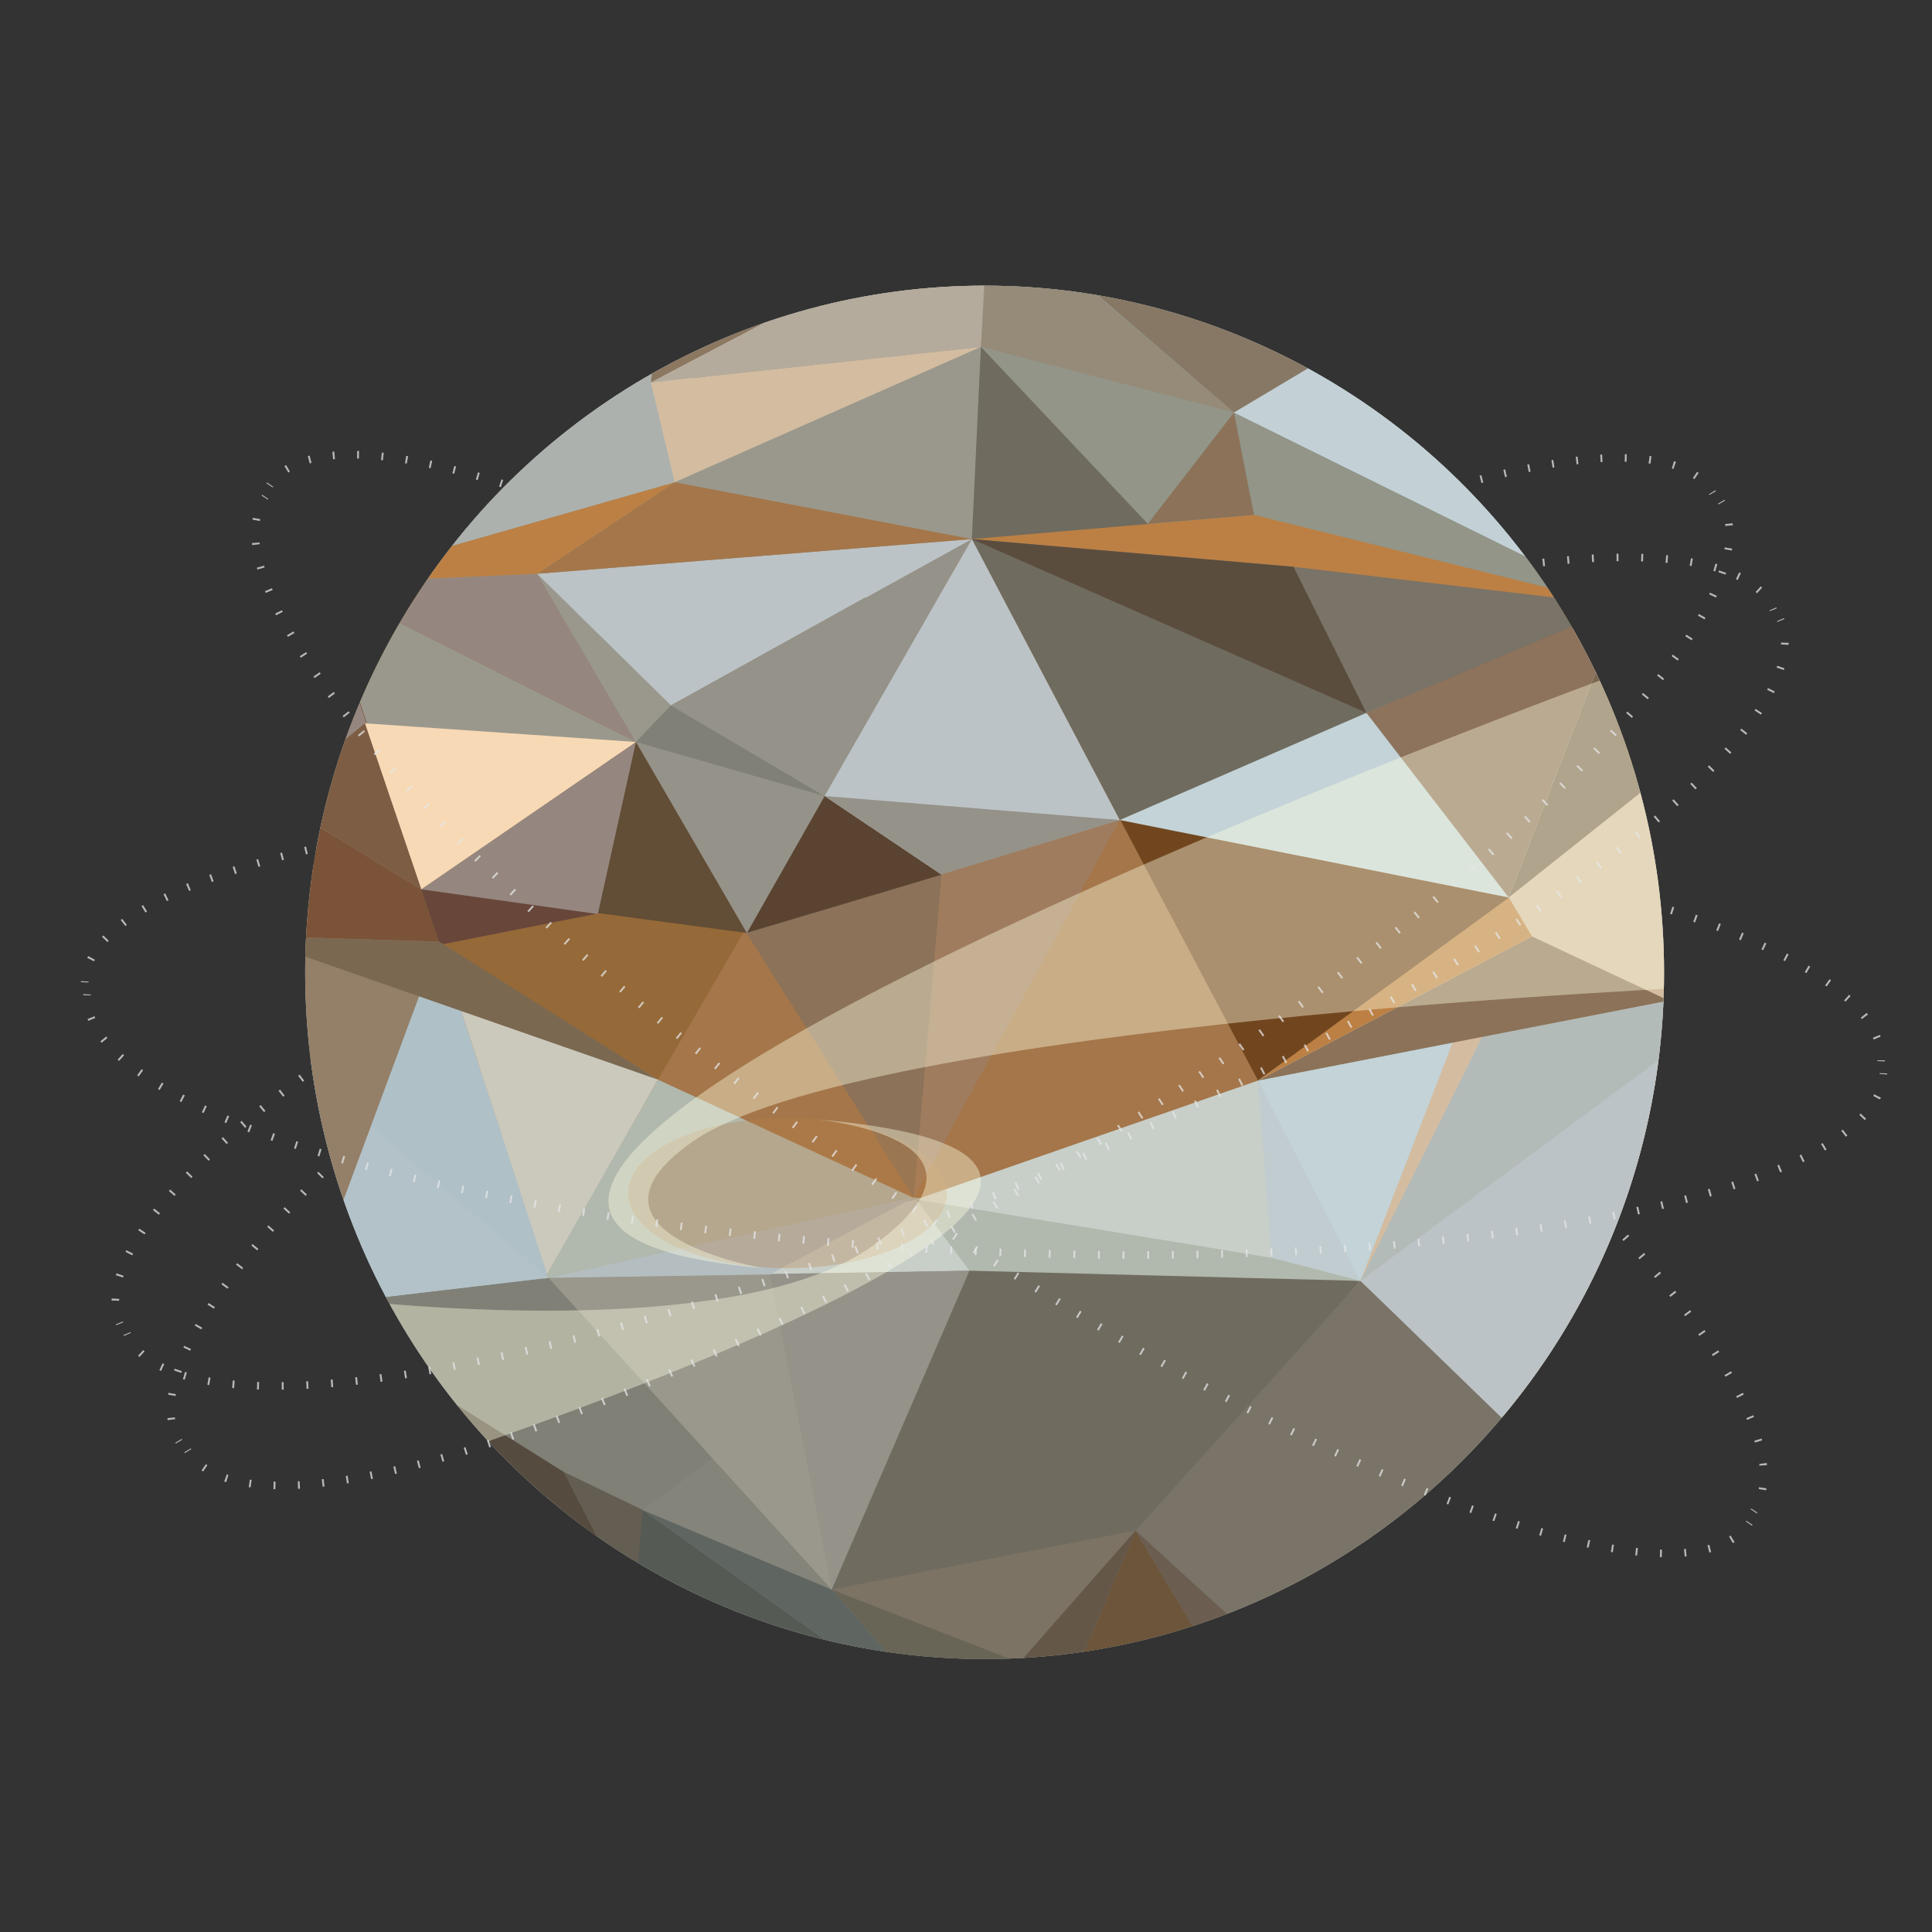 <?xml version="1.0" encoding="utf-8"?>
<!-- Generator: Adobe Illustrator 16.0.0, SVG Export Plug-In . SVG Version: 6.00 Build 0)  -->
<!DOCTYPE svg PUBLIC "-//W3C//DTD SVG 1.1//EN" "http://www.w3.org/Graphics/SVG/1.1/DTD/svg11.dtd">
<svg version="1.1" id="Layer_1" xmlns="http://www.w3.org/2000/svg" xmlns:xlink="http://www.w3.org/1999/xlink" x="0px" y="0px"
	 width="1024px" height="1024px" viewBox="0 0 1024 1024" enable-background="new 0 0 1024 1024" xml:space="preserve">
<rect x="0" y="0" width="1024" height="1024" fill="#333333" stroke="none"/>
<g id="Planet__x2B__Orbits">
	<g opacity="0.74">
		<g>
			<path fill="none" stroke="#E6E7E8" stroke-width="4" stroke-miterlimit="10" d="M63.473,701.607
				c-0.064-0.152-0.127-0.305-0.188-0.458"/>
			<path fill="none" stroke="#E6E7E8" stroke-width="4" stroke-miterlimit="10" stroke-dasharray="1.006,12.07" d="
				M61.149,689.348c0.579-63.336,169.28-185.347,395.649-283.088c233.73-100.92,443.454-139.06,479.854-88.743"/>
			<path fill="none" stroke="#E6E7E8" stroke-width="4" stroke-miterlimit="10" d="M939.666,322.744
				c0.067,0.151,0.133,0.303,0.197,0.455"/>
		</g>
	</g>
	<g opacity="0.74">
		<g>
			<path fill="none" stroke="#E6E7E8" stroke-width="4" stroke-miterlimit="10" d="M94.871,764.094
				c-0.085-0.142-0.17-0.283-0.253-0.426"/>
			<path fill="none" stroke="#E6E7E8" stroke-width="4" stroke-miterlimit="10" stroke-dasharray="0.994,11.929" d="
				M90.832,752.435C82.1,689.753,231.589,544.212,441.7,414.26c216.863-134.129,418.969-202.581,462.107-158.04"/>
			<path fill="none" stroke="#E6E7E8" stroke-width="4" stroke-miterlimit="10" d="M907.496,260.906
				c0.088,0.14,0.175,0.28,0.26,0.422"/>
		</g>
	</g>
	<g opacity="0.74">
		<g>
			<path fill="none" stroke="#E6E7E8" stroke-width="4" stroke-miterlimit="10" d="M44.898,520.652
				c0.007-0.165,0.016-0.33,0.025-0.495"/>
			<path fill="none" stroke="#E6E7E8" stroke-width="4" stroke-miterlimit="10" stroke-dasharray="1.005,12.055" d="
				M48.043,508.593c27.603-56.863,231.931-93.147,477.875-82.341c253.959,11.159,459.4,68.445,470.641,129.731"/>
			<path fill="none" stroke="#E6E7E8" stroke-width="4" stroke-miterlimit="10" d="M997.035,561.991
				c-0.004,0.165-0.01,0.33-0.017,0.495"/>
		</g>
	</g>
	<g opacity="0.74">
		<g>
			<path fill="none" stroke="#E6E7E8" stroke-width="4" stroke-miterlimit="10" d="M142.881,257.264
				c0.093-0.137,0.187-0.272,0.281-0.408"/>
			<path fill="none" stroke="#E6E7E8" stroke-width="4" stroke-miterlimit="10" stroke-dasharray="0.995,11.934" d="
				M151.802,248.735c53.08-33.636,245.604,44.629,448.867,185.136C810.536,578.943,955.067,737.292,932.5,795.3"/>
			<path fill="none" stroke="#E6E7E8" stroke-width="4" stroke-miterlimit="10" d="M929.781,800.611
				c-0.09,0.138-0.181,0.275-0.274,0.412"/>
		</g>
	</g>
	<g>
		<defs>
			<ellipse id="SVGID_1_" cx="521.862" cy="515.367" rx="360.118" ry="363.959"/>
		</defs>
		<clipPath id="SVGID_2_">
			<use xlink:href="#SVGID_1_"  overflow="visible"/>
		</clipPath>
		<ellipse clip-path="url(#SVGID_2_)" fill="#C8CFC9" cx="521.862" cy="515.367" rx="360.118" ry="363.959"/>
		<g clip-path="url(#SVGID_2_)">
			<g>
				<path fill="#6A6230" d="M316.28,569.871c1.128,0,1.462-1.48,0.154-1.48C315.307,568.391,314.973,569.871,316.28,569.871
					L316.28,569.871z"/>
			</g>
		</g>
		<path clip-path="url(#SVGID_2_)" fill="#47452B" d="M169.771,309.627"/>
		<path clip-path="url(#SVGID_2_)" fill="#26322C" d="M720.436,675.58"/>
		<polygon clip-path="url(#SVGID_2_)" fill="#26322C" points="169.771,309.627 160.822,692.465 289.966,675.188 		"/>
		<path clip-path="url(#SVGID_2_)" fill="#0B132D" d="M315.738,731.77"/>
		<g clip-path="url(#SVGID_2_)">
			<g>
				<path fill="#0B132D" d="M560.687,802.259c0.858,0,2.002-1.303,0.696-1.303C560.525,800.956,559.381,802.259,560.687,802.259
					L560.687,802.259z"/>
			</g>
		</g>
		<line clip-path="url(#SVGID_2_)" fill="#8E8239" x1="350.213" y1="296.426" x2="169.485" y2="310.158"/>
		<polygon clip-path="url(#SVGID_2_)" fill="#929588" points="522.2,113.096 515.107,186.465 511.692,288.646 856.027,323.775 		"/>
		<path clip-path="url(#SVGID_2_)" fill="#47452B" d="M170.709,311.523"/>
		<polygon clip-path="url(#SVGID_2_)" fill="#71461F" points="515.105,285.734 859.44,320.861 721.107,678.9 		"/>
		<polygon clip-path="url(#SVGID_2_)" fill="#956938" points="515.105,285.734 290.898,677.084 170.709,311.523 		"/>
		<polygon clip-path="url(#SVGID_2_)" fill="#A4764A" points="290.898,677.084 348.737,572.236 515.105,285.734 666.762,572.732 
			721.107,678.9 		"/>
		<polygon clip-path="url(#SVGID_2_)" fill="#C3D3D7" points="666.762,572.732 807.76,472.188 721.395,699.715 		"/>
		<polygon clip-path="url(#SVGID_2_)" fill="#AFC0C6" points="170.709,311.523 161.754,694.361 290.898,677.084 		"/>
		<polygon clip-path="url(#SVGID_2_)" fill="#9A988C" points="170.709,311.523 525.614,110.182 519.9,183.854 515.105,285.734 
			284.682,304.115 		"/>
		<polygon clip-path="url(#SVGID_2_)" fill="#D3BCA0" points="859.44,320.861 905.109,539.779 828.02,780.258 721.107,678.9 		"/>
		<path clip-path="url(#SVGID_2_)" fill="#0B132D" d="M316.671,733.66"/>
		<polygon clip-path="url(#SVGID_2_)" fill="#808077" points="157.694,693.002 290.898,677.084 443.354,840.475 511.08,918.309 		
			"/>
		<g clip-path="url(#SVGID_2_)">
			<g>
				<path fill="#0B132D" d="M561.625,804.153c0.857,0,2.002-1.303,0.696-1.303C561.463,802.851,560.318,804.153,561.625,804.153
					L561.625,804.153z"/>
			</g>
		</g>
		<polygon clip-path="url(#SVGID_2_)" fill="#6F6B5F" points="290.898,677.084 513.705,669.24 721.107,678.9 511.08,918.309 
			440.852,842.502 		"/>
		<polygon clip-path="url(#SVGID_2_)" fill="#7A7367" points="721.107,678.9 828.02,780.258 511.08,918.309 601.852,811.207 		"/>
		<polygon clip-path="url(#SVGID_2_)" fill="#7B5338" points="129.918,495.926 170.19,309.209 233.092,500.762 		"/>
		<polygon clip-path="url(#SVGID_2_)" fill="#BCC3C6" points="904.059,541.062 721.107,678.9 827.154,781.777 		"/>
		<polygon clip-path="url(#SVGID_2_)" fill="#B1B8AD" points="290.898,677.084 484.345,634.66 667.517,662.627 721.107,678.9 
			513.82,673.494 		"/>
		<polygon clip-path="url(#SVGID_2_)" fill="#959289" points="284.682,304.115 395.891,495.047 515.105,285.734 		"/>
		<polygon clip-path="url(#SVGID_2_)" fill="#95877F" points="170.19,309.209 284.682,304.115 337.069,393.264 		"/>
		<polygon clip-path="url(#SVGID_2_)" fill="#9A988C" points="337.069,393.264 223.268,471.367 170.19,309.209 		"/>
		<polygon clip-path="url(#SVGID_2_)" fill="#9A988C" points="337.069,393.264 355.612,373.848 284.682,304.115 		"/>
		<polygon clip-path="url(#SVGID_2_)" fill="#BCC3C6" points="355.612,373.848 515.105,285.734 284.682,304.115 		"/>
		<polygon clip-path="url(#SVGID_2_)" fill="#808077" points="355.612,373.848 437.056,421.914 337.069,393.264 		"/>
		<polygon clip-path="url(#SVGID_2_)" fill="#959289" points="355.612,373.848 437.056,421.914 458.838,316.473 		"/>
		<polygon clip-path="url(#SVGID_2_)" fill="#A4764A" points="284.682,304.115 357.599,255.592 515.105,285.734 		"/>
		<path clip-path="url(#SVGID_2_)" fill="#32311A" d="M168.076,309.688"/>
		<path clip-path="url(#SVGID_2_)" fill="#38371F" d="M170.19,309.209"/>
		<polygon clip-path="url(#SVGID_2_)" fill="#BC8044" points="284.682,304.115 170.19,309.209 357.599,255.592 		"/>
		<polygon clip-path="url(#SVGID_2_)" fill="#ACB1AD" points="168.076,309.688 348.055,176.9 357.599,255.592 		"/>
		<polygon clip-path="url(#SVGID_2_)" fill="#8C7761" points="525.647,107.849 348.055,176.9 344.981,202.73 		"/>
		<polygon clip-path="url(#SVGID_2_)" fill="#D3BCA0" points="357.599,255.592 344.981,202.73 519.9,183.854 		"/>
		<polygon clip-path="url(#SVGID_2_)" fill="#B5AB9C" points="519.9,183.854 523.73,108.533 344.981,202.73 		"/>
		<polygon clip-path="url(#SVGID_2_)" fill="#877865" points="525.647,107.849 712.673,185.535 654.023,218.658 		"/>
		<polygon clip-path="url(#SVGID_2_)" fill="#C3D1D7" points="857.004,318.857 711.507,184.35 654.023,218.658 		"/>
		<polygon clip-path="url(#SVGID_2_)" fill="#686557" points="509.411,920.498 440.852,842.502 540.399,881.182 		"/>
		<polygon clip-path="url(#SVGID_2_)" fill="#555A54" points="509.411,920.498 331.832,852.549 340.63,800.281 		"/>
		<polygon clip-path="url(#SVGID_2_)" fill="#5F6662" points="340.63,800.281 440.852,842.502 509.411,920.498 		"/>
		<polygon clip-path="url(#SVGID_2_)" fill="#645D52" points="336.145,853.066 285.368,773.67 340.63,800.281 		"/>
		<polygon clip-path="url(#SVGID_2_)" fill="#84847A" points="340.63,800.281 378.699,772.016 440.852,842.502 		"/>
		<polygon clip-path="url(#SVGID_2_)" fill="#5D6867" points="509.411,920.498 563.341,920.543 567.584,892.346 		"/>
		<polygon clip-path="url(#SVGID_2_)" fill="#555A54" points="540.399,881.182 567.584,892.346 509.411,920.498 		"/>
		<polygon clip-path="url(#SVGID_2_)" fill="#554C3F" points="160.692,693.609 298.632,780.057 336.145,853.066 		"/>
		<polygon clip-path="url(#SVGID_2_)" fill="#686557" points="567.584,892.346 645.686,884.365 563.341,920.543 		"/>
		<polygon clip-path="url(#SVGID_2_)" fill="#6C675B" points="828.206,780.496 645.686,884.365 651.102,856.166 		"/>
		<polygon clip-path="url(#SVGID_2_)" fill="#6C553B" points="567.584,892.346 601.852,811.207 645.686,884.365 		"/>
		<polygon clip-path="url(#SVGID_2_)" fill="#6B5E51" points="651.102,856.166 601.852,811.207 645.686,884.365 		"/>
		<polygon clip-path="url(#SVGID_2_)" fill="#7C7364" points="440.852,842.502 601.852,811.207 540.399,881.182 		"/>
		<polygon clip-path="url(#SVGID_2_)" fill="#655748" points="540.399,881.182 567.584,892.346 601.852,811.207 		"/>
		<polygon clip-path="url(#SVGID_2_)" fill="#C0CCCF" points="721.107,678.9 666.762,572.732 668.207,665.162 		"/>
		<polygon clip-path="url(#SVGID_2_)" fill="#6F6B5F" points="519.9,183.854 627.023,297.422 515.105,285.734 		"/>
		<polygon clip-path="url(#SVGID_2_)" fill="#968B79" points="654.023,218.658 519.9,183.854 524.676,108.286 		"/>
		<polygon clip-path="url(#SVGID_2_)" fill="#BC8044" points="515.105,285.734 664.628,272.906 861.06,321.598 		"/>
		<polygon clip-path="url(#SVGID_2_)" fill="#8B7258" points="654.023,218.658 608.388,277.654 664.628,272.906 		"/>
		<polygon clip-path="url(#SVGID_2_)" fill="#B3BBB8" points="906.525,541.625 811.981,496.508 721.107,678.9 		"/>
		<polygon clip-path="url(#SVGID_2_)" fill="#8B7258" points="484.417,635.047 515.105,285.734 437.402,422.564 395.908,494.902 		
			"/>
		<polygon clip-path="url(#SVGID_2_)" fill="#C8CFC9" points="485.636,635.781 674.008,666.668 666.762,572.732 485.652,635.742 
			513.82,673.494 292.194,678.207 		"/>
		<polygon clip-path="url(#SVGID_2_)" fill="#6F6B5F" points="593.476,434.633 861.06,321.598 515.105,285.734 		"/>
		<polygon clip-path="url(#SVGID_2_)" fill="#959289" points="440.852,842.502 513.82,673.494 290.898,677.084 		"/>
		<polygon clip-path="url(#SVGID_2_)" fill="#624D36" points="223.268,471.367 395.835,494.516 337.069,393.264 		"/>
		<polygon clip-path="url(#SVGID_2_)" fill="#95877F" points="223.268,471.367 144.755,423.434 169.771,309.627 		"/>
		<polygon clip-path="url(#SVGID_2_)" fill="#C3D3D7" points="593.476,434.633 799.646,475.693 861.06,321.598 724.227,377.83 		"/>
		<polygon clip-path="url(#SVGID_2_)" fill="#7B6851" points="799.646,475.693 878.312,413.125 859.44,320.861 		"/>
		<polygon clip-path="url(#SVGID_2_)" fill="#BCC3C6" points="395.835,494.516 593.476,434.633 515.105,285.734 437.056,421.914 		
			"/>
		<polygon clip-path="url(#SVGID_2_)" fill="#B1B8AD" points="484.212,634.896 348.737,572.236 287.984,677.873 		"/>
		<polygon clip-path="url(#SVGID_2_)" fill="#9A988C" points="440.852,842.502 408.039,675.484 290.736,677.275 		"/>
		<polygon clip-path="url(#SVGID_2_)" fill="#B4BEC0" points="408.039,675.484 484.345,634.66 290.736,677.275 		"/>
		<polygon clip-path="url(#SVGID_2_)" fill="#B3C2C8" points="196.091,596.297 290.736,677.275 160.822,692.465 		"/>
		<polygon clip-path="url(#SVGID_2_)" fill="#87989E" points="129.918,495.926 196.091,596.297 160.822,692.465 		"/>
		<polygon clip-path="url(#SVGID_2_)" fill="#CBC9BC" points="348.737,572.236 233.092,500.762 289.966,675.188 		"/>
		<polygon clip-path="url(#SVGID_2_)" fill="#68473A" points="233.092,500.762 318.763,483.83 223.268,471.367 		"/>
		<polygon clip-path="url(#SVGID_2_)" fill="#95877F" points="316.865,484.471 337.069,393.264 223.268,471.367 		"/>
		<polygon clip-path="url(#SVGID_2_)" fill="#F8D9B5" points="337.069,393.264 193.396,383.363 223.268,471.367 		"/>
		<polygon clip-path="url(#SVGID_2_)" fill="#7D5E44" points="144.755,423.434 193.396,383.363 223.268,471.367 		"/>
		<polygon clip-path="url(#SVGID_2_)" fill="#5A4431" points="437.056,421.914 499.055,463.594 395.835,494.516 		"/>
		<polygon clip-path="url(#SVGID_2_)" fill="#959289" points="437.056,421.914 499.055,463.594 593.476,434.633 		"/>
		<polygon clip-path="url(#SVGID_2_)" fill="#9F7C5E" points="484.345,634.66 593.476,434.633 499.055,463.594 		"/>
		<polygon clip-path="url(#SVGID_2_)" fill="#8D725C" points="799.646,475.693 724.227,377.83 859.44,320.861 		"/>
		<polygon clip-path="url(#SVGID_2_)" fill="#7A7367" points="724.227,377.83 515.105,285.734 685.587,300.42 859.44,320.861 		"/>
		<polygon clip-path="url(#SVGID_2_)" fill="#5B4D3E" points="515.105,285.734 685.587,300.42 724.227,377.83 		"/>
		<polygon clip-path="url(#SVGID_2_)" fill="#947F68" points="160.692,693.609 129.918,495.926 232.861,499.105 		"/>
		<polygon clip-path="url(#SVGID_2_)" fill="#7B6851" points="348.737,572.236 129.918,495.926 232.861,499.105 		"/>
		<polygon clip-path="url(#SVGID_2_)" fill="#8B7258" points="666.762,572.732 884.472,530.309 811.981,496.342 		"/>
		<polygon clip-path="url(#SVGID_2_)" fill="#BC8044" points="666.762,572.732 811.981,496.342 799.757,475.748 		"/>
		<ellipse opacity="0.3" clip-path="url(#SVGID_2_)" fill="#BC8044" cx="417.391" cy="632.354" rx="84.477" ry="39.842"/>
		<path opacity="0.4" clip-path="url(#SVGID_2_)" fill="#FFFFE3" d="M432.943,593.297c0,0,106.869,10.133,30.798,66.184
			c-77.596,57.178-297.166,27.51-297.166,27.51l18.264,101.824C184.839,788.814,725.91,618.283,432.943,593.297z"/>
		<path opacity="0.4" clip-path="url(#SVGID_2_)" fill="#FFFFE3" d="M404.319,672.098c0,0-105.658-17.92-38.327-66.27
			c89.064-63.959,545.6-83.154,545.6-83.154l-47.838-167.879C863.753,354.795,70.999,643.67,404.319,672.098z"/>
	</g>
	<g opacity="0.74">
		<g>
			<path fill="none" stroke="#E6E7E8" stroke-width="4" stroke-miterlimit="10" d="M912.302,265.928
				c0.085,0.142,0.17,0.283,0.253,0.426"/>
			<path fill="none" stroke="#E6E7E8" stroke-width="4" stroke-miterlimit="10" stroke-dasharray="0.994,11.929" d="
				M916.341,277.587c8.732,62.68-140.76,208.223-350.871,338.175c-216.862,134.129-418.966,202.581-462.106,158.04"/>
			<path fill="none" stroke="#E6E7E8" stroke-width="4" stroke-miterlimit="10" d="M99.675,769.115
				c-0.088-0.14-0.175-0.28-0.26-0.422"/>
		</g>
	</g>
	<g opacity="0.74">
		<g>
			<path fill="none" stroke="#E6E7E8" stroke-width="4" stroke-miterlimit="10" d="M943.7,328.416
				c0.064,0.152,0.127,0.305,0.189,0.458"/>
			<path fill="none" stroke="#E6E7E8" stroke-width="4" stroke-miterlimit="10" stroke-dasharray="1.006,12.07" d="
				M946.024,340.676c-0.579,63.334-169.285,185.343-395.653,283.086C316.644,724.68,106.919,762.819,70.52,712.505"/>
			<path fill="none" stroke="#E6E7E8" stroke-width="4" stroke-miterlimit="10" d="M67.507,707.277
				c-0.067-0.151-0.133-0.303-0.197-0.455"/>
		</g>
	</g>
	<g opacity="0.74">
		<g>
			<path fill="none" stroke="#E6E7E8" stroke-width="4" stroke-miterlimit="10" d="M998.248,568.867
				c-0.007,0.165-0.016,0.33-0.026,0.495"/>
			<path fill="none" stroke="#E6E7E8" stroke-width="4" stroke-miterlimit="10" stroke-dasharray="1.004,12.055" d="
				M995.102,580.927c-27.604,56.857-231.933,93.14-477.877,82.333C263.267,652.103,57.827,594.816,46.584,533.532"/>
			<path fill="none" stroke="#E6E7E8" stroke-width="4" stroke-miterlimit="10" d="M46.108,527.524
				c0.004-0.165,0.01-0.33,0.017-0.495"/>
		</g>
	</g>
	<g opacity="0.74">
		<g>
			<path fill="none" stroke="#E6E7E8" stroke-width="4" stroke-miterlimit="10" d="M927.216,807.098
				c-0.093,0.137-0.186,0.272-0.281,0.408"/>
			<path fill="none" stroke="#E6E7E8" stroke-width="4" stroke-miterlimit="10" stroke-dasharray="0.995,11.934" d="
				M918.295,815.626c-53.079,33.632-245.605-44.635-448.865-185.142c-209.868-145.07-354.399-303.419-331.833-361.427"/>
			<path fill="none" stroke="#E6E7E8" stroke-width="4" stroke-miterlimit="10" d="M140.315,263.746
				c0.09-0.138,0.181-0.275,0.273-0.412"/>
		</g>
	</g>
</g>
</svg>
